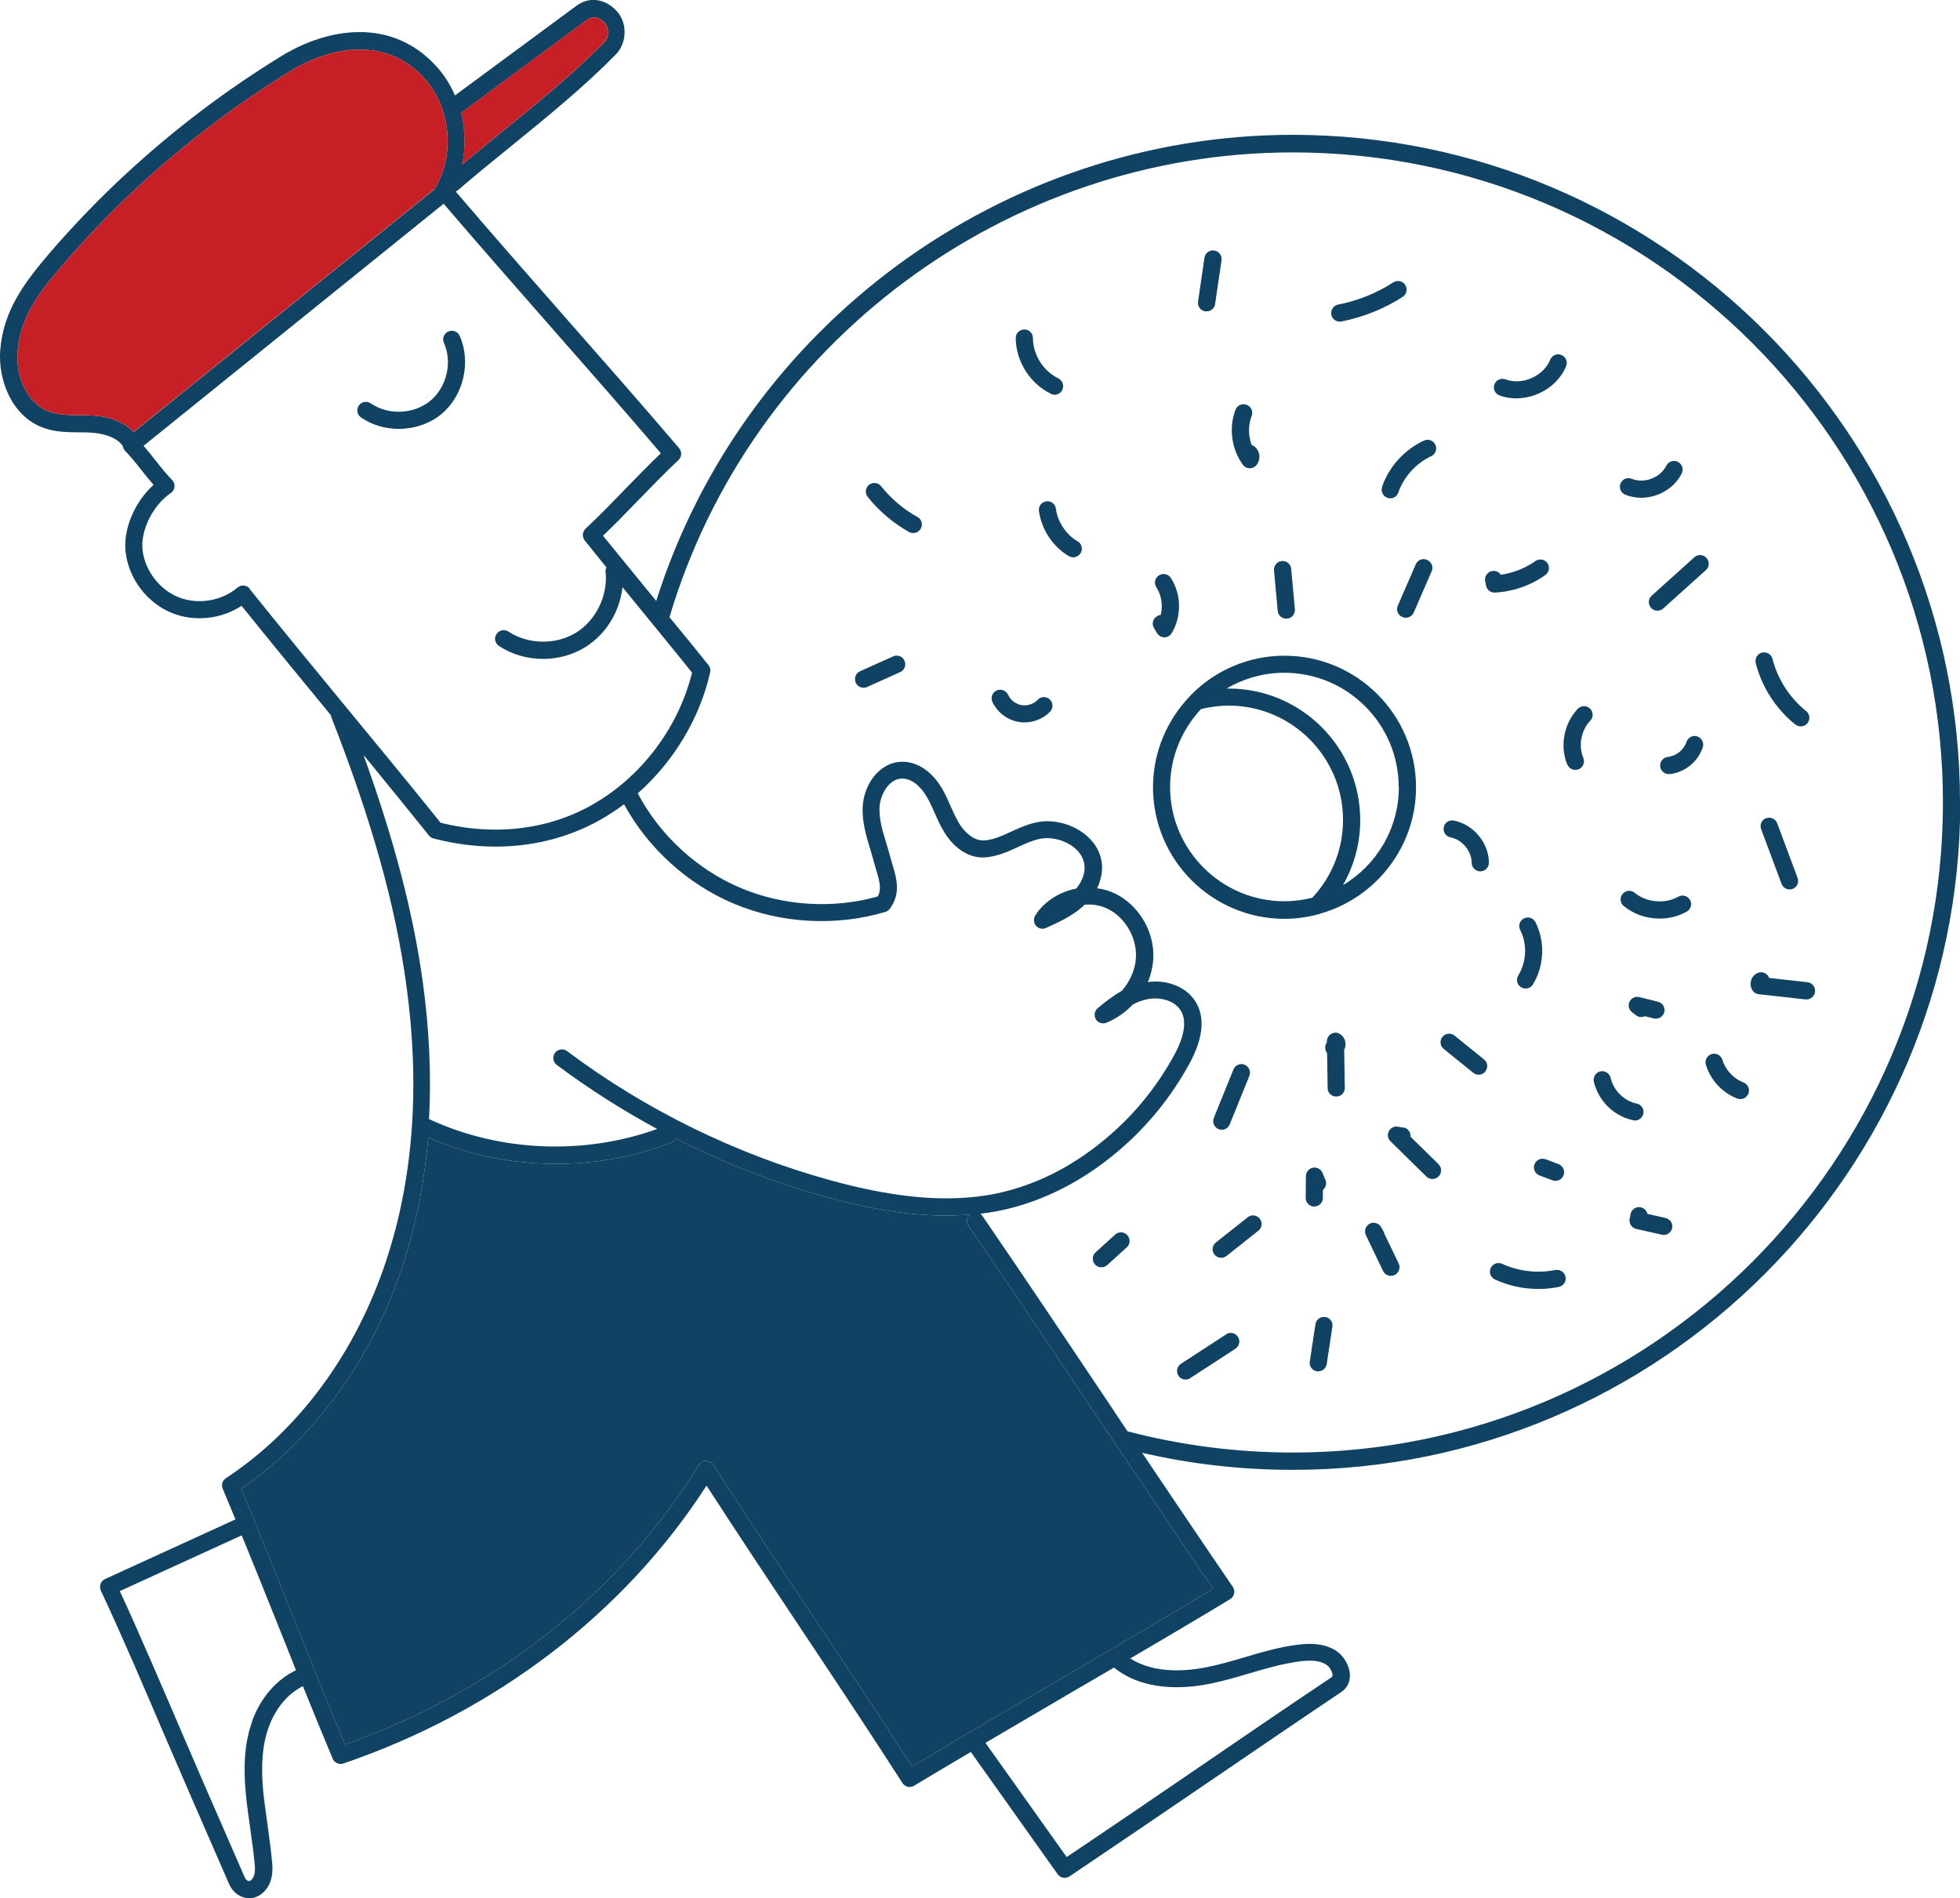 <svg xmlns="http://www.w3.org/2000/svg" id="Layer_2" data-name="Layer 2" viewBox="0 0 152.77 147.96"><defs><style>      .cls-1 {        fill: #c62026;      }      .cls-2 {        fill: #104263;      }    </style></defs><g id="Layer_1-2" data-name="Layer 1"><g><path class="cls-2" d="M31.08,33.43c1.2,0,2.4-.39,3.32-1.15,1.73-1.43,2.34-4.05,1.43-6.1-.15-.34-.55-.49-.89-.34-.34.15-.49.55-.34.88.68,1.52.22,3.46-1.06,4.52-1.28,1.06-3.28,1.14-4.64.2-.3-.21-.72-.14-.93.17-.21.3-.14.72.17.93.86.59,1.9.89,2.94.89Z"></path><path class="cls-2" d="M71.51,40.3c-1.08-.6-2.06-1.43-2.83-2.4-.23-.29-.65-.34-.94-.11-.29.23-.34.65-.11.94.88,1.11,2,2.05,3.23,2.74.1.06.21.08.32.08.24,0,.46-.12.59-.35.18-.32.06-.73-.26-.91Z"></path><path class="cls-2" d="M81.91,30.7c.09.05.19.07.29.07.25,0,.49-.14.6-.38.16-.33.02-.73-.31-.9-1.18-.57-1.97-1.83-1.98-3.14,0-.37-.3-.67-.67-.67h0c-.37,0-.67.3-.67.67.01,1.81,1.11,3.55,2.74,4.34Z"></path><path class="cls-2" d="M93.95,24.27s.07,0,.1,0c.33,0,.61-.24.66-.57l.5-3.41c.05-.37-.2-.71-.57-.76-.37-.06-.71.2-.76.57l-.5,3.41c-.05.37.2.71.57.76Z"></path><path class="cls-2" d="M104.42,25.07s.09,0,.13-.01c1.68-.33,3.34-.99,4.78-1.92.31-.2.4-.62.2-.93-.2-.31-.62-.4-.93-.2-1.3.84-2.79,1.44-4.3,1.73-.36.07-.6.42-.53.79.06.32.34.54.66.54Z"></path><path class="cls-2" d="M97.4,36.5s.01,0,.02,0c.2,0,.39-.09.51-.24.17-.21.25-.48.23-.75-.03-.27-.16-.53-.37-.7-.07-.06-.15-.1-.23-.12-.27-.72-.28-1.55,0-2.27.13-.35-.04-.73-.39-.87-.35-.13-.73.04-.87.39-.54,1.4-.31,3.09.58,4.29.12.17.31.27.52.27Z"></path><path class="cls-2" d="M83.98,42.19c-.9-.53-1.54-1.51-1.68-2.54-.05-.37-.39-.63-.75-.57-.37.05-.62.39-.57.75.2,1.45,1.07,2.77,2.33,3.52.11.06.23.09.34.09.23,0,.45-.12.58-.33.19-.32.08-.73-.23-.92Z"></path><path class="cls-2" d="M90.18,49.34c.12.21.34.33.57.34h0c.23,0,.45-.12.57-.32.79-1.3.77-3.03-.06-4.31-.2-.31-.62-.4-.93-.2-.31.2-.4.62-.2.93.41.62.52,1.43.34,2.16-.1,0-.19.03-.28.09-.32.18-.44.59-.25.91l.23.4Z"></path><path class="cls-2" d="M100.26,48.22s.04,0,.06,0c.37-.03.64-.36.61-.73l-.29-3.15c-.03-.37-.36-.64-.73-.61-.37.03-.64.36-.61.73l.29,3.15c.03.35.32.61.67.61Z"></path><path class="cls-2" d="M80.89,54.55c-.32.32-.81.49-1.27.41-.45-.08-.86-.39-1.05-.81-.16-.34-.55-.48-.89-.33-.34.16-.48.55-.33.89.38.81,1.16,1.41,2.04,1.56.15.03.3.04.46.04.74,0,1.47-.3,1.99-.83.26-.26.26-.69,0-.95-.27-.26-.69-.26-.95,0Z"></path><path class="cls-2" d="M69.62,51.16l-2.58,1.16c-.34.15-.49.55-.34.89.11.25.36.4.61.4.09,0,.19-.02.27-.06l2.58-1.16c.34-.15.49-.55.34-.89-.15-.34-.55-.49-.89-.34Z"></path><path class="cls-2" d="M107.73,37.95c-.12.35.06.73.41.85.07.03.15.04.22.04.28,0,.54-.17.63-.45.43-1.23,1.39-2.29,2.56-2.83.34-.16.48-.55.33-.89-.15-.34-.55-.48-.89-.33-1.52.71-2.72,2.02-3.27,3.61Z"></path><path class="cls-2" d="M111.23,43.64c-.34-.15-.73,0-.88.35l-1.4,3.22c-.15.34,0,.73.35.88.09.04.18.06.27.06.26,0,.51-.15.62-.4l1.4-3.22c.15-.34,0-.73-.35-.88Z"></path><path class="cls-2" d="M116.87,30.82c.43.16.88.23,1.32.23,1.63,0,3.26-.99,3.88-2.51.14-.34-.02-.73-.37-.87-.34-.14-.73.02-.87.37-.53,1.29-2.19,2.02-3.49,1.53-.35-.13-.73.05-.86.39-.13.35.05.73.39.86Z"></path><path class="cls-2" d="M116.49,46.19s.03,0,.04,0c1.41-.08,2.77-.55,3.92-1.37.3-.21.37-.63.16-.93-.21-.3-.63-.37-.93-.16-.79.56-1.73.93-2.7,1.07-.14-.22-.41-.34-.69-.29-.36.07-.6.43-.53.79l.07.35c.06.32.34.54.66.54Z"></path><path class="cls-2" d="M126.68,38.56c.4.16.81.24,1.23.24,1.29,0,2.59-.72,3.17-1.9.17-.33.03-.73-.3-.9-.33-.17-.73-.03-.9.3-.47.94-1.73,1.42-2.7,1.02-.34-.14-.73.02-.87.37-.14.34.02.73.37.87Z"></path><path class="cls-2" d="M128.69,47.38c.13.15.32.22.5.22.16,0,.32-.06.45-.17l3.32-2.99c.28-.25.3-.67.05-.95-.25-.28-.67-.3-.95-.05l-3.32,2.99c-.28.25-.3.67-.05.95Z"></path><path class="cls-2" d="M122.17,59.6c.11.26.36.41.62.41.09,0,.17-.02.26-.05.34-.14.5-.54.36-.88-.4-.96-.18-2.15.54-2.9.26-.27.25-.69-.02-.95-.27-.26-.69-.25-.95.02-1.08,1.12-1.42,2.91-.82,4.35Z"></path><path class="cls-2" d="M113.06,65.27c.9.17,1.64,1.06,1.65,1.98,0,.37.3.67.67.67h0c.37,0,.67-.3.67-.67,0-1.55-1.21-3-2.74-3.29-.37-.07-.72.17-.78.53s.17.72.53.78Z"></path><path class="cls-2" d="M118.56,76.95c.11.07.23.1.35.1.23,0,.45-.11.57-.32.89-1.44.96-3.34.2-4.85-.17-.33-.57-.46-.9-.29-.33.17-.46.57-.29.9.56,1.1.5,2.49-.15,3.54-.19.32-.1.73.22.92Z"></path><path class="cls-2" d="M130.81,69.9c-1.05.58-2.48.45-3.4-.31-.29-.24-.71-.19-.94.09-.24.29-.19.71.09.94.79.65,1.79.98,2.8.98.73,0,1.46-.18,2.11-.54.32-.18.44-.59.26-.91-.18-.32-.59-.44-.91-.26Z"></path><path class="cls-2" d="M132.3,57.4c-.35-.12-.73.08-.85.43-.2.62-.8,1.1-1.45,1.17-.37.04-.63.37-.6.74.04.34.33.6.67.6.02,0,.05,0,.07,0,1.18-.13,2.21-.96,2.58-2.09.12-.35-.08-.73-.43-.85Z"></path><path class="cls-2" d="M139.94,56.47c.12.1.27.15.42.15.2,0,.39-.09.52-.25.23-.29.19-.71-.1-.94-1.28-1.03-2.22-2.48-2.63-4.08-.09-.36-.46-.57-.82-.48-.36.09-.57.46-.48.82.48,1.88,1.58,3.58,3.09,4.79Z"></path><path class="cls-2" d="M137.66,63.77c-.35.13-.52.51-.39.86l1.59,4.26c.1.27.36.44.63.44.08,0,.16-.01.23-.04.35-.13.52-.51.39-.86l-1.59-4.26c-.13-.35-.52-.52-.86-.39Z"></path><path class="cls-2" d="M137.1,77.5l3.63.4s.05,0,.07,0c.34,0,.63-.25.67-.6.04-.37-.22-.7-.59-.74l-2.98-.33s-.01-.03-.02-.04c-.15-.34-.54-.5-.88-.35-.26.11-.45.33-.52.61-.07.28-.02.57.15.79.11.15.28.24.46.26Z"></path><path class="cls-2" d="M129.07,79.4c.3,0,.57-.2.65-.51.09-.36-.13-.72-.49-.81l-1.45-.36c-.31-.08-.63.07-.77.36s-.05.63.2.82l.31.24c.21.16.47.17.69.07l.68.17c.06.01.11.02.16.02Z"></path><path class="cls-2" d="M132.97,83.01c.36,1.19,1.28,2.17,2.44,2.62.08.03.16.04.24.04.27,0,.52-.16.63-.43.13-.35-.04-.73-.39-.87-.77-.29-1.4-.97-1.64-1.76-.11-.35-.48-.56-.84-.45-.35.11-.55.48-.45.84Z"></path><path class="cls-2" d="M127.29,87.33s.09.01.14.01c.31,0,.59-.22.66-.53.08-.36-.16-.72-.52-.79-.98-.2-1.81-1.03-2.03-2-.08-.36-.45-.59-.8-.51-.36.08-.59.44-.51.8.34,1.49,1.57,2.7,3.07,3.01Z"></path><path class="cls-2" d="M114.83,83.62c.12.1.27.15.42.15.2,0,.39-.08.52-.25.23-.29.19-.71-.1-.94l-2.3-1.86c-.29-.23-.71-.19-.94.1-.23.29-.19.71.1.94l2.3,1.86Z"></path><path class="cls-2" d="M95.23,88.06c.27,0,.52-.16.62-.42l1.53-3.78c.14-.34-.03-.73-.37-.87-.34-.14-.73.03-.87.37l-1.53,3.78c-.14.34.03.73.37.87.08.03.17.05.25.05Z"></path><path class="cls-2" d="M104.4,80.57c-.21-.11-.46-.1-.66.03-.2.12-.32.34-.32.58v.08c-.08.1-.13.23-.13.37,0,.17.05.33.15.46l.04,2.72c0,.37.3.66.67.66h.01c.37,0,.67-.31.66-.68l-.05-2.96c.03-.06.05-.12.07-.18.12-.43-.06-.87-.44-1.07Z"></path><path class="cls-2" d="M86.92,96.23l-1.52,1.38c-.28.25-.3.67-.05.95.13.15.31.22.5.22.16,0,.32-.06.45-.17l1.52-1.38c.28-.25.3-.67.05-.95-.25-.28-.67-.3-.95-.05Z"></path><path class="cls-2" d="M97.24,94.89l-2.47,1.96c-.29.23-.34.65-.11.94.13.17.33.25.53.25.15,0,.29-.05.42-.15l2.47-1.96c.29-.23.34-.65.11-.94s-.65-.34-.94-.11Z"></path><path class="cls-2" d="M95.57,104.01l-3.52,2.29c-.31.2-.4.62-.2.93.13.2.34.3.56.3.13,0,.25-.04.36-.11l3.52-2.29c.31-.2.4-.62.2-.93-.2-.31-.62-.4-.93-.2Z"></path><path class="cls-2" d="M102.44,94.04c.37,0,.67-.29.67-.66v-.63c.23-.18.32-.5.2-.77l-.23-.56c-.12-.29-.43-.46-.75-.4-.31.06-.54.33-.54.65l-.02,1.7c0,.37.29.67.66.68h0Z"></path><path class="cls-2" d="M109.36,87.89l-.41-.07c-.29-.05-.57.1-.7.36-.13.26-.08.58.13.78l2.8,2.75c.13.13.3.19.47.19s.35-.07.48-.2c.26-.26.26-.69,0-.95l-2.19-2.15c.03-.35-.21-.67-.56-.72Z"></path><path class="cls-2" d="M107.9,96.18c-.01-.09-.04-.17-.09-.25l-.17-.29c-.18-.31-.58-.42-.89-.25-.32.17-.44.56-.29.88l1.34,2.8c.12.24.36.38.61.38.1,0,.2-.02.29-.07.33-.16.48-.56.32-.89l-1.11-2.31Z"></path><path class="cls-2" d="M103.29,102.66c-.37-.06-.71.2-.76.56l-.44,2.91c-.06.37.2.71.56.76.03,0,.07,0,.1,0,.33,0,.61-.24.66-.57l.44-2.91c.06-.37-.2-.71-.56-.76Z"></path><path class="cls-2" d="M121.23,98.99c-1.39.28-2.86.11-4.15-.48-.34-.16-.74,0-.89.33-.16.34,0,.73.33.89,1.06.49,2.22.74,3.39.74.53,0,1.07-.05,1.59-.16.36-.07.6-.43.52-.79-.07-.36-.42-.6-.79-.52Z"></path><path class="cls-2" d="M119.6,90.76c-.13.35.05.73.39.86l1.01.38c.08.03.16.04.24.04.27,0,.53-.17.63-.44.13-.35-.05-.73-.39-.86l-1.01-.38c-.35-.13-.73.04-.86.39Z"></path><path class="cls-2" d="M129.83,94.94l-1.42-.32c-.06-.26-.26-.47-.54-.52-.36-.07-.71.18-.78.54l-.07.38c-.06.35.16.69.51.77l2,.45s.1.02.15.02c.31,0,.58-.21.65-.52.08-.36-.14-.72-.51-.8Z"></path><path class="cls-2" d="M152.77,62.53c0-28.68-23.34-52.02-52.02-52.02-22.61,0-42.82,14.88-49.6,36.33-.09-.1-.17-.2-.25-.3-1.31-1.6-2.61-3.19-3.9-4.78.94-.9,1.86-1.84,2.74-2.76,1.02-1.05,2.07-2.13,3.14-3.14.26-.24.29-.65.05-.93-2.94-3.45-5.97-6.89-8.9-10.22-2.8-3.19-5.7-6.49-8.51-9.78.05-.02.09-.04.14-.08,1.33-1.15,2.76-2.3,4.12-3.41,2.8-2.28,5.71-4.63,8.23-7.21.89-.91.9-2.5.02-3.41-.91-.95-2.13-1.09-3.1-.37l-9.47,6.99c-.35-.82-.83-1.59-1.43-2.25-3.53-3.9-8.54-2.99-12.06-.84-4.28,2.62-8.34,5.69-12.05,9.11-2.13,1.96-4.16,4.07-6.05,6.26C1.93,22,.28,24.15.02,27.26c-.19,2.33.89,5.17,3.32,6.07.93.35,1.88.36,2.81.37.34,0,.68,0,1.02.03.56.03,1.85.22,2.41,1.05.02.13.07.26.17.36.45.46.87.99,1.31,1.55.29.36.59.74.91,1.1-1.47,1.33-2.38,3.45-2.18,5.23.23,2.09,1.7,4.01,3.66,4.78,1.74.69,3.82.45,5.38-.58,2.28,2.84,4.66,5.73,6.97,8.54,0,.05,0,.1.03.15,3.14,8.01,5,14.66,5.85,20.93,1.07,7.81.54,15.01-1.57,21.4-2.37,7.2-6.81,13.24-12.5,16.98-.27.17-.38.52-.25.82.34.8.66,1.6,1,2.41-.03,0-.05,0-.07.01l-10.1,4.62c-.16.07-.29.21-.35.38-.06.17-.05.36.02.52,1.74,3.73,3.39,7.59,4.98,11.32l.36.83c1.13,2.63,2.27,5.25,3.41,7.86l1.24,2.85c.27.62.79,1.03,1.39,1.11.07,0,.13.01.19.01.5,0,.98-.25,1.33-.72.38-.49.53-1.16.46-1.98-.09-1-.23-2-.36-2.96-.12-.86-.25-1.75-.34-2.63-.2-2.09-.07-3.69.43-5.06.52-1.45,1.49-2.6,2.66-3.18.76,1.88,1.53,3.77,2.32,5.65.13.33.5.49.83.38,11.9-4.06,21.91-11.73,28.31-21.66,2.41,3.72,4.92,7.5,7.36,11.16,2.63,3.94,5.34,8.02,7.91,12.02.13.2.34.31.56.31.12,0,.24-.03.35-.1,1.46-.88,2.94-1.76,4.42-2.63l6.77,9.53c.13.18.34.28.54.28.13,0,.26-.04.38-.11,3.55-2.39,7.09-4.8,10.63-7.21,3.52-2.4,7.05-4.81,10.58-7.18.42-.29.66-.76.65-1.3-.02-.74-.5-1.55-1.16-1.95-.97-.58-2.13-.52-2.92-.42-1.43.18-2.83.59-4.17.99-.95.28-1.93.57-2.9.76-1.44.29-4.04.57-5.97-.68,2.59-1.52,5.21-3.06,7.78-4.62.16-.09.27-.25.31-.44.04-.17,0-.36-.1-.52-2.36-3.45-4.73-6.97-7.07-10.45,3.84.89,7.78,1.33,11.75,1.33,28.68,0,52.02-23.33,52.02-52.02ZM35.97,8.77l9.79-7.23c.58-.42,1.09-.05,1.34.21.38.4.38,1.15,0,1.55-2.48,2.52-5.35,4.85-8.13,7.1-.97.79-1.96,1.6-2.94,2.41.28-1.32.24-2.72-.09-4.04,0,0,.02,0,.03,0ZM10.41,33.67c-.69-.73-1.78-1.19-3.15-1.28-.36-.02-.72-.03-1.09-.03-.84,0-1.64-.02-2.35-.28-1.81-.67-2.6-2.88-2.45-4.7.22-2.72,1.68-4.6,3.56-6.78,1.85-2.15,3.85-4.22,5.94-6.15,3.64-3.36,7.62-6.37,11.83-8.95,3.06-1.86,7.39-2.7,10.37.6,2.09,2.31,2.42,6.02.78,8.67l-23.43,18.91ZM19.47,45.89c-.11-.14-.28-.23-.46-.25-.18-.01-.36.04-.5.16-1.23,1.05-3.07,1.35-4.58.76-1.5-.6-2.63-2.08-2.82-3.68-.17-1.54.8-3.49,2.2-4.45.17-.11.27-.29.29-.48.02-.2-.05-.4-.19-.54-.45-.46-.87-.99-1.31-1.55-.29-.37-.59-.74-.91-1.11l23.39-18.87c2.8,3.27,5.67,6.54,8.46,9.72,2.79,3.17,5.67,6.45,8.47,9.73-.93.89-1.84,1.83-2.73,2.74-1.01,1.05-2.07,2.14-3.14,3.14-.25.23-.28.63-.07.91.56.7,1.13,1.4,1.7,2.11-.05.11-.09.23-.07.36.2,1.82-.75,3.77-2.31,4.73-1.57.96-3.73.92-5.26-.09-.31-.2-.72-.12-.93.19-.21.31-.12.72.19.93,1.03.68,2.23,1.01,3.45,1.01,1.13,0,2.27-.3,3.25-.9,1.65-1.01,2.72-2.8,2.93-4.69.45.55.89,1.09,1.34,1.64,1.37,1.68,2.75,3.35,4.08,5.02-1.01,4.12-3.75,7.86-7.37,10.06-3.52,2.15-7.86,2.73-12.23,1.64-2.4-2.99-4.93-6.06-7.38-9.03-2.49-3.02-5.06-6.15-7.5-9.19ZM28.38,58.9c1.7,2.08,3.41,4.17,5.06,6.23.09.11.21.19.36.23,1.62.42,3.25.63,4.83.63,3.1,0,6.07-.8,8.64-2.37.47-.29.93-.6,1.37-.93,1.86,3.41,4.94,6.22,8.52,7.73,3.69,1.57,8.01,1.81,11.85.66.14-.04.26-.13.35-.25.87-1.19.53-2.34.2-3.45-.06-.2-.12-.41-.18-.62-.09-.34-.19-.68-.29-1.01-.3-.97-.57-1.88-.54-2.79.05-1.05.74-2.22,1.7-2.27.82-.05,1.53.66,1.94,1.34.25.41.45.86.66,1.33.22.5.45,1.02.76,1.52.8,1.3,1.97,2.03,3.16,1.95.94-.06,1.78-.44,2.58-.81.76-.35,1.49-.68,2.21-.69h.05c1.32,0,2.8.84,2.92,2.13.06.59-.18,1.23-.64,1.8-1.3.25-2.49.99-3.2,2.1-.15.25-.13.57.06.8.19.22.51.3.78.17.94-.42,2.01-.91,2.88-1.68.05-.05.09-.09.13-.13.52-.05,1.06.02,1.55.21,1.49.58,2.54,2.26,2.45,3.91-.05.94-.46,1.86-1.1,2.59-.67.38-1.29.86-1.88,1.35-.25.21-.31.58-.15.86.17.29.52.4.82.28.79-.32,1.5-.82,2.06-1.42.36-.19.73-.33,1.12-.41.93-.2,2.14.05,2.64.91.46.8.28,1.97-.55,3.48-1.33,2.43-3.07,4.57-5.18,6.36-3.06,2.62-6.57,4.22-10.14,4.63-3.29.38-6.9-.03-11.38-1.25-7.37-2.02-14.49-5.5-20.6-10.09-.29-.22-.72-.16-.94.13-.22.3-.16.72.13.94,2.47,1.85,5.1,3.52,7.83,5-5.68,2.05-12.26,1.79-17.73-.75-.02,0-.03,0-.05,0,.18-3.39.03-6.92-.47-10.58-.74-5.44-2.23-11.16-4.62-17.77ZM19.66,134.16c-.56,1.56-.72,3.35-.5,5.65.09.9.21,1.8.34,2.68.13.95.27,1.93.36,2.89.04.48-.02.84-.19,1.06-.07.09-.16.19-.29.18-.09-.01-.23-.1-.32-.32l-1.24-2.85c-1.14-2.61-2.29-5.23-3.41-7.85l-.36-.84c-1.52-3.53-3.07-7.18-4.71-10.74l9.49-4.34s.01,0,.01-.01c.95,2.31,1.87,4.62,2.78,6.88.48,1.2.97,2.41,1.45,3.64-1.52.72-2.77,2.16-3.42,3.97ZM94.32,131.24c1.03-.21,2.03-.5,3-.79,1.35-.4,2.64-.77,3.96-.95.96-.12,1.59-.05,2.06.23.28.17.51.55.52.83,0,.12-.03.14-.05.16-3.54,2.37-7.07,4.78-10.59,7.19-3.35,2.29-6.71,4.58-10.08,6.84l-6.33-8.9c2.26-1.33,4.52-2.65,6.73-3.95,1.09-.64,2.19-1.27,3.29-1.92l.02.02c1.76,1.42,4.41,1.86,7.47,1.24ZM94.56,123.84c-3.88,2.34-7.85,4.66-11.7,6.91-3.87,2.26-7.86,4.59-11.76,6.95-2.47-3.84-5.06-7.72-7.58-11.49-2.63-3.95-5.35-8.03-7.92-12.03-.12-.19-.34-.27-.57-.31-.23,0-.44.13-.56.32-6.1,9.94-15.88,17.65-27.58,21.79-1.39-3.32-2.73-6.67-4.03-9.92-1.31-3.28-2.66-6.67-4.06-10.02,5.72-3.94,10.18-10.08,12.58-17.37,1.04-3.16,1.7-6.5,2-10.01,3.11,1.37,6.53,2.06,9.96,2.06,3.1,0,6.2-.56,9.06-1.7.13-.05.23-.15.3-.27,3.77,1.92,7.74,3.47,11.77,4.57,3.53.97,6.55,1.43,9.31,1.43.62,0,1.23-.03,1.82-.08-.25.22-.31.6-.11.88,3.25,4.75,6.54,9.66,9.72,14.42,3.06,4.57,6.22,9.28,9.35,13.87ZM87.88,111.56c-.52-.78-1.05-1.56-1.56-2.34-3.18-4.75-6.47-9.66-9.73-14.42-.05-.08-.12-.14-.19-.19,3.82-.44,7.56-2.15,10.81-4.93,2.23-1.9,4.07-4.17,5.48-6.74,1.07-1.95,1.25-3.57.54-4.79-.69-1.19-2.21-1.82-3.76-1.6.24-.58.38-1.19.42-1.8.13-2.24-1.27-4.44-3.3-5.24-.35-.13-.71-.23-1.08-.27.29-.61.43-1.25.38-1.88-.2-2.08-2.35-3.35-4.26-3.35h-.07c-1,.02-1.88.42-2.74.81-.73.34-1.42.65-2.11.69-.8.04-1.53-.64-1.94-1.31-.25-.42-.46-.87-.67-1.35-.22-.5-.44-1.01-.74-1.49-.78-1.3-1.97-2.04-3.14-1.98-1.78.09-2.92,1.88-2.98,3.55-.05,1.14.27,2.2.58,3.23.1.32.19.64.28.97.06.22.12.44.19.66.29.96.43,1.54.12,2.09-3.49.98-7.38.74-10.71-.68-3.38-1.43-6.28-4.11-7.99-7.36,2.79-2.47,4.83-5.83,5.64-9.43.05-.2,0-.41-.13-.57-.99-1.24-2.01-2.49-3.04-3.73,6.34-21.35,26.26-36.23,48.58-36.23,27.95,0,50.68,22.73,50.68,50.67s-22.74,50.67-50.68,50.67c-4.36,0-8.68-.56-12.87-1.65Z"></path><path class="cls-2" d="M94.56,123.84c-3.88,2.34-7.85,4.66-11.7,6.91-3.87,2.26-7.86,4.59-11.76,6.95-2.47-3.84-5.06-7.72-7.58-11.49-2.63-3.95-5.35-8.03-7.92-12.03-.12-.19-.34-.27-.57-.31-.23,0-.44.13-.56.32-6.1,9.94-15.88,17.65-27.58,21.79-1.39-3.32-2.73-6.67-4.03-9.92-1.31-3.28-2.66-6.67-4.06-10.02,5.72-3.94,10.18-10.08,12.58-17.37,1.04-3.16,1.7-6.5,2-10.01,3.11,1.37,6.53,2.06,9.96,2.06,3.1,0,6.2-.56,9.06-1.7.13-.05.23-.15.3-.27,3.77,1.92,7.74,3.47,11.77,4.57,3.53.97,6.55,1.43,9.31,1.43.62,0,1.23-.03,1.82-.08-.25.22-.31.6-.11.88,3.25,4.75,6.54,9.66,9.72,14.42,3.06,4.57,6.22,9.28,9.35,13.87Z"></path><path class="cls-1" d="M47.09,3.3c-2.48,2.52-5.35,4.85-8.13,7.1-.97.79-1.96,1.6-2.94,2.41.28-1.32.24-2.72-.09-4.04,0,0,.02,0,.03,0l9.79-7.23c.58-.42,1.09-.05,1.34.21.38.4.38,1.15,0,1.55Z"></path><path class="cls-1" d="M33.84,14.76l-23.43,18.91c-.69-.73-1.78-1.19-3.15-1.28-.36-.02-.72-.03-1.09-.03-.84,0-1.64-.02-2.35-.28-1.81-.67-2.6-2.88-2.45-4.7.22-2.72,1.68-4.6,3.56-6.78,1.85-2.15,3.85-4.22,5.94-6.15,3.64-3.36,7.62-6.37,11.83-8.95,3.06-1.86,7.39-2.7,10.37.6,2.09,2.31,2.42,6.02.78,8.67Z"></path><path class="cls-2" d="M102.92,71.21c4.29-1.22,7.45-5.17,7.45-9.85,0-5.65-4.6-10.25-10.25-10.25-2.85,0-5.43,1.17-7.28,3.05-.02.02-.03.04-.05.06-1.8,1.85-2.92,4.37-2.92,7.15,0,5.65,4.6,10.25,10.25,10.25.93,0,1.82-.13,2.68-.37.04,0,.09-.01.13-.03ZM109.03,61.35c0,3.25-1.75,6.09-4.36,7.65.88-1.53,1.35-3.27,1.35-5.08,0-5.65-4.6-10.25-10.25-10.25-.05,0-.11,0-.16,0,1.32-.78,2.86-1.23,4.5-1.23,4.91,0,8.91,4,8.91,8.91ZM91.2,61.35c0-2.35.92-4.48,2.41-6.08.7-.17,1.43-.27,2.16-.27,4.91,0,8.91,4,8.91,8.91,0,2.27-.85,4.41-2.39,6.06-.7.18-1.43.28-2.18.28-4.91,0-8.91-4-8.91-8.91Z"></path></g></g></svg>